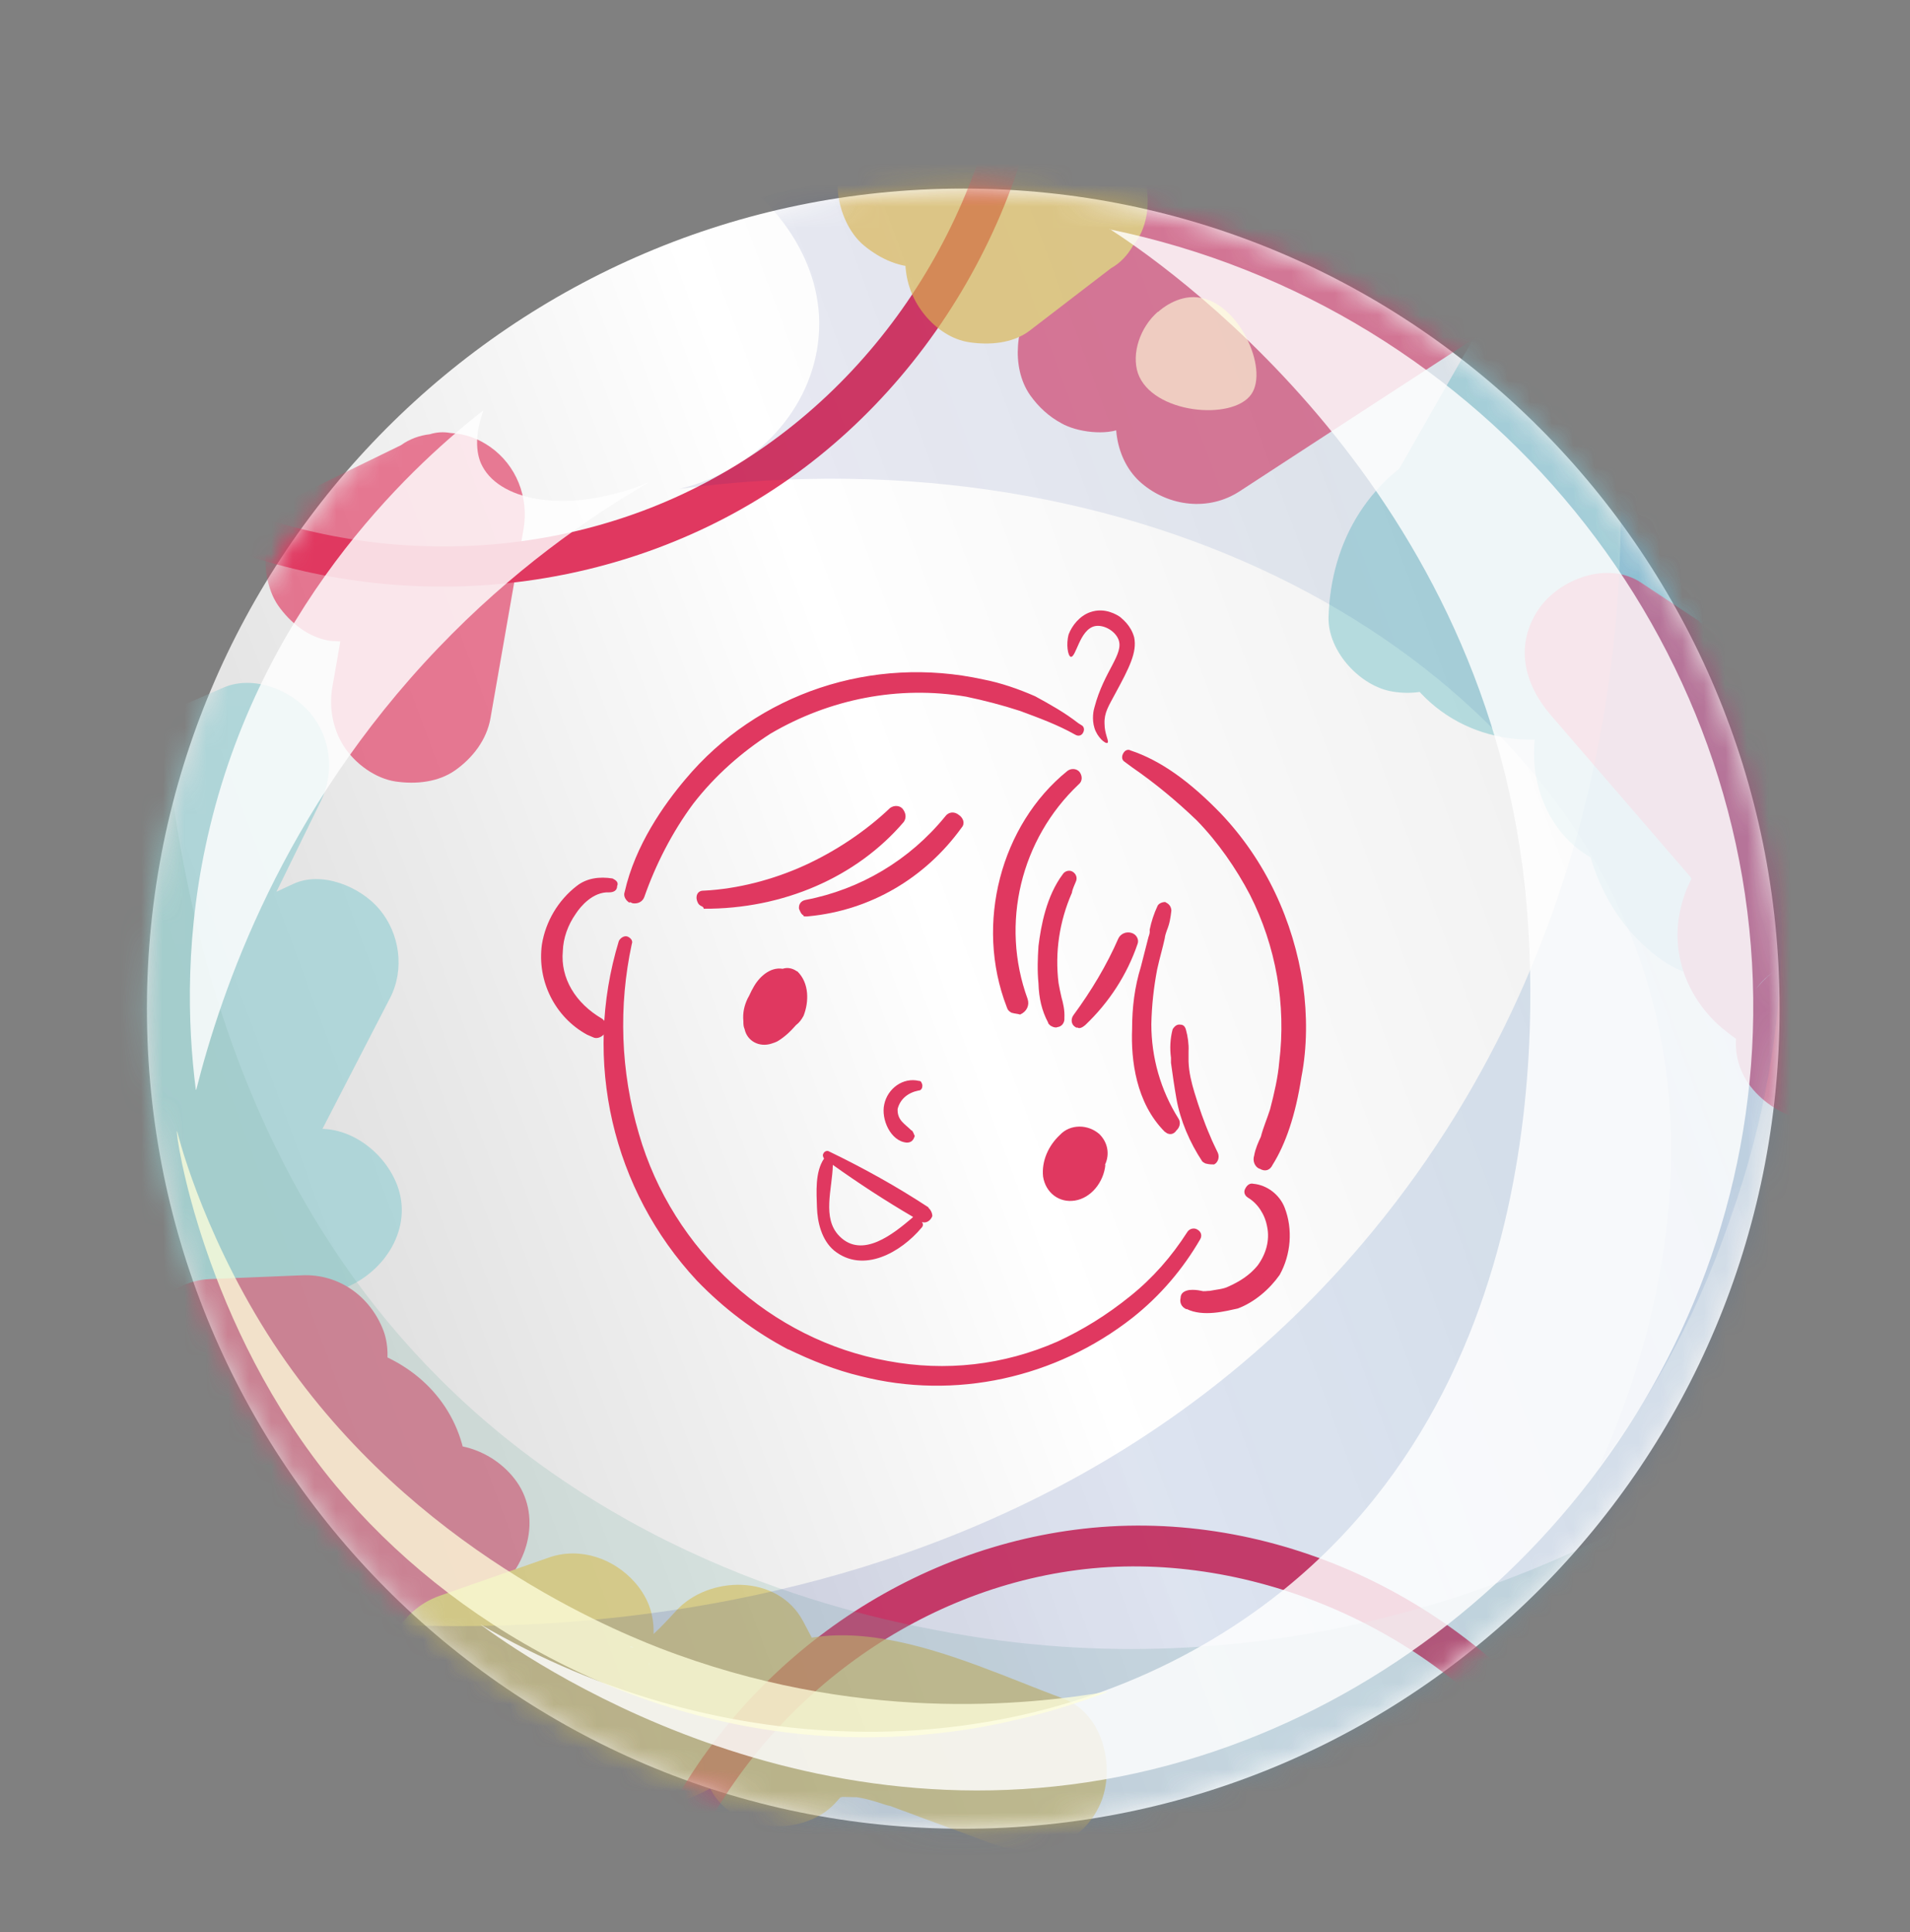 <?xml version="1.0" encoding="UTF-8"?> <svg xmlns="http://www.w3.org/2000/svg" width="88" height="89" viewBox="0 0 88 89" fill="none"><rect x="0" y="0" width="88" height="89" fill="#808080" stroke="none"/><path d="M44.38 84.23C65.152 84.23 81.991 67.319 81.991 46.458C81.991 25.597 65.152 8.686 44.38 8.686C23.608 8.686 6.769 25.597 6.769 46.458C6.769 67.319 23.608 84.23 44.38 84.23Z" fill="url(#paint0_linear_63_621)"></path><mask id="mask0_63_621" style="mask-type:luminance" maskUnits="userSpaceOnUse" x="6" y="8" width="76" height="77"><path d="M44.38 84.23C65.152 84.23 81.991 67.319 81.991 46.458C81.991 25.597 65.152 8.686 44.38 8.686C23.608 8.686 6.769 25.597 6.769 46.458C6.769 67.319 23.608 84.23 44.38 84.23Z" fill="white"></path></mask><g mask="url(#mask0_63_621)"><path d="M31.862 85.487C35.155 78.505 41.934 73.322 49.618 72.316C57.302 71.31 65.891 74.85 70.782 81.29C71.495 82.238 73.074 81.232 72.342 80.284C67.066 73.341 58.226 69.318 49.522 70.459C41.202 71.542 33.807 77.035 30.225 84.636C29.725 85.719 31.362 86.57 31.881 85.487H31.862Z" fill="#E03860"></path><path d="M46.46 1.047C45.632 9.769 40.567 17.834 32.844 22.05C25.411 26.131 16.148 26.151 8.599 22.437C7.52 21.915 6.692 23.578 7.751 24.1C15.763 28.046 25.411 28.007 33.345 23.888C41.703 19.555 47.365 10.775 48.27 1.414C48.386 0.234 46.575 -0.153 46.46 1.047Z" fill="#E03860"></path></g><mask id="mask1_63_621" style="mask-type:luminance" maskUnits="userSpaceOnUse" x="6" y="8" width="76" height="77"><path d="M44.38 84.23C65.152 84.23 81.991 67.319 81.991 46.458C81.991 25.597 65.152 8.686 44.38 8.686C23.608 8.686 6.769 25.597 6.769 46.458C6.769 67.319 23.608 84.23 44.38 84.23Z" fill="white"></path></mask><g mask="url(#mask1_63_621)"><g opacity="0.65"><path d="M5.575 41.816C7.925 40.791 10.274 39.785 12.624 38.76C11.141 37.02 9.658 35.279 8.156 33.538C5.941 38.064 3.707 42.609 1.493 47.135C0.838 48.469 1.03 50.075 1.993 51.216C2.86 52.241 4.632 52.995 5.96 52.376C9.253 50.848 12.527 49.32 15.82 47.812C14.338 46.071 12.855 44.331 11.353 42.59C8.849 47.464 6.346 52.318 3.823 57.192C2.417 59.919 5.248 63.651 8.291 62.414C10.833 61.369 13.394 60.344 15.936 59.3C17.727 58.565 19.037 56.573 18.305 54.6C17.631 52.821 15.551 51.428 13.625 52.221C11.083 53.266 8.522 54.291 5.98 55.335L10.447 60.557C12.951 55.683 15.454 50.829 17.977 45.955C18.651 44.64 18.42 42.996 17.477 41.874C16.61 40.849 14.838 40.095 13.509 40.714C10.216 42.242 6.942 43.77 3.649 45.278C5.132 47.019 6.615 48.759 8.117 50.5C10.332 45.974 12.566 41.429 14.78 36.904C15.435 35.569 15.243 33.964 14.28 32.823C13.394 31.779 11.68 31.082 10.313 31.663C7.963 32.688 5.614 33.693 3.264 34.718C1.493 35.492 0.144 37.426 0.896 39.418C1.55 41.159 3.669 42.629 5.575 41.797V41.816Z" fill="#94CED2"></path><path d="M69.223 13.25C66.7 17.679 64.158 22.128 61.635 26.557C63.965 27.04 66.315 27.524 68.645 28.026C68.606 28.491 68.606 28.51 68.664 28.084C68.78 27.659 68.76 27.698 68.606 28.162C68.703 27.949 69.184 27.233 68.645 27.93C68.838 27.698 69.03 27.466 69.261 27.253C68.915 27.543 68.915 27.582 69.261 27.33C68.895 27.485 68.838 27.504 69.088 27.408C69.223 27.35 69.377 27.311 69.511 27.272C69.069 27.35 69.049 27.35 69.473 27.311C70.186 27.369 69.011 26.982 69.723 27.311C70.513 27.678 69.223 26.943 69.935 27.35C70.128 27.427 70.301 27.524 70.474 27.64C70.07 27.369 70.031 27.35 70.359 27.64C71.784 28.955 74.326 28.936 75.597 27.388C76.945 25.764 76.81 23.617 75.347 22.128C73.036 19.768 69.107 19.594 66.411 21.373C63.349 23.404 62.714 27.543 64.504 30.637C66.295 33.732 69.935 34.776 73.19 33.596C76.021 32.572 78.582 30.521 81.105 28.916C79.333 27.311 77.561 25.706 75.79 24.1C74.942 25.59 74.076 27.059 73.228 28.549C72.381 30.038 71.225 31.643 70.821 33.384C70.301 35.724 71.206 38.354 73.363 39.534C75.713 40.81 78.852 39.843 79.969 37.387L73.016 34.95C72.439 38.335 73.633 42.048 76.425 44.118C77.985 45.278 80.296 45.53 81.663 43.866C82.838 42.435 83.088 39.843 81.413 38.606C81.259 38.49 81.105 38.374 80.951 38.238C80.893 38.2 80.373 37.561 80.662 37.968C80.951 38.374 80.585 37.813 80.546 37.735C80.412 37.503 80.296 37.02 80.489 37.677C80.431 37.484 80.354 37.31 80.296 37.117C80.161 36.71 80.296 36.904 80.296 37.194C80.296 36.962 80.277 36.691 80.257 36.459C80.219 35.975 80.142 37.271 80.296 36.401C80.604 34.563 79.622 32.784 77.87 32.165C76.194 31.585 74.133 32.281 73.344 33.964C76.194 32.378 77.773 32.649 78.062 34.738C77.985 35.24 77.985 35.26 78.062 34.796C77.927 35.163 77.927 35.221 78.043 34.97C78.12 34.815 78.197 34.68 78.274 34.525C78.698 33.732 79.179 32.958 79.622 32.185C80.546 30.579 81.451 28.994 82.376 27.388C84.263 24.12 80.046 20.658 77.061 22.573C75.424 23.617 73.806 24.7 72.169 25.725C71.823 25.938 71.476 26.151 71.11 26.344C70.744 26.537 70.744 26.537 71.148 26.344C70.956 26.421 70.782 26.499 70.59 26.557C70.186 26.653 70.205 26.673 70.667 26.557C70.243 26.557 70.282 26.595 70.763 26.634C70.32 26.537 70.378 26.576 70.898 26.75C70.59 26.595 70.59 26.595 70.86 26.769C71.11 26.963 71.11 26.963 70.86 26.731C70.571 26.441 70.609 26.479 70.956 26.866C70.744 26.518 70.763 26.576 70.994 27.021C70.937 26.847 70.879 26.692 70.821 26.518C70.898 27.021 70.937 27.059 70.898 26.673C70.84 27.195 70.84 27.253 70.917 26.847C70.706 27.369 70.706 27.427 70.879 27.059C70.571 27.485 70.513 27.582 70.686 27.369C70.879 27.175 70.802 27.233 70.417 27.582C70.763 27.369 70.686 27.388 70.224 27.64C70.378 27.582 70.552 27.524 70.706 27.485C70.186 27.582 70.128 27.601 70.532 27.562C70.937 27.562 70.879 27.562 70.34 27.562C70.744 27.659 70.667 27.62 70.128 27.446C70.494 27.64 70.436 27.582 69.954 27.253C70.089 27.35 70.205 27.466 70.32 27.601L75.308 22.089C72.978 19.962 69.415 19.13 66.45 20.406C63.156 21.837 61.308 24.874 61.211 28.433C61.173 29.999 62.675 31.624 64.177 31.856C65.853 32.127 67.374 31.372 68.221 29.883C70.744 25.454 73.286 21.006 75.809 16.577C76.772 14.875 75.944 12.361 74.172 11.568C72.265 10.697 70.224 11.394 69.184 13.212L69.223 13.25Z" fill="#94CED2"></path><path d="M17.919 28.994L22.484 26.769L16.841 22.901C16.34 25.802 15.82 28.703 15.32 31.605C15.146 32.552 15.32 33.558 15.84 34.37C16.36 35.182 17.303 35.859 18.228 35.995C19.152 36.13 20.192 36.033 20.982 35.472C21.771 34.912 22.426 34.08 22.599 33.074C23.1 30.173 23.62 27.272 24.121 24.371C24.371 22.901 23.793 21.431 22.58 20.58C22.021 20.194 21.444 19.981 20.75 19.942C20.423 19.884 20.115 19.904 19.807 20C19.325 20.058 18.882 20.213 18.478 20.503C16.957 21.238 15.435 21.992 13.914 22.727C13.105 23.114 12.45 24.274 12.296 25.125C12.123 25.996 12.296 27.137 12.816 27.891C13.375 28.684 14.203 29.361 15.204 29.516L16.167 29.574C16.822 29.535 17.419 29.342 17.958 28.994H17.919Z" fill="#E03860"></path><path d="M10.082 66.301C11.507 66.243 12.932 66.185 14.338 66.127L12.104 59.281C8.387 61.311 6.268 65.489 6.288 69.666C6.288 71.252 7.694 72.858 9.253 73.09C9.889 73.186 10.524 73.148 11.141 72.974C12.142 72.683 12.739 71.929 13.298 71.117C13.375 70.982 13.471 70.865 13.548 70.73L12.989 71.562C13.336 71.059 13.702 70.556 14.107 70.073C14.241 69.918 14.684 69.589 14.742 69.415C14.28 69.802 14.184 69.879 14.472 69.647C14.549 69.589 14.626 69.531 14.704 69.473C14.78 69.415 14.857 69.357 14.954 69.318C15.281 69.125 15.166 69.183 14.607 69.454C14.8 69.415 15.166 69.299 15.339 69.202C14.723 69.299 14.588 69.338 14.973 69.28C15.108 69.28 15.223 69.28 15.358 69.28C14.704 69.222 14.569 69.222 14.935 69.28C15.05 69.299 15.166 69.338 15.262 69.376L14.318 69.047C14.588 69.144 14.838 69.28 15.089 69.454L14.261 68.893C14.588 69.144 14.877 69.686 14.261 68.757C14.607 69.26 13.972 67.887 14.164 68.506C14.357 69.125 13.914 67.578 14.087 68.332C14.087 68.719 14.087 68.622 14.126 68.003C14.126 68.138 14.107 68.255 14.087 68.39C13.991 69.531 13.875 70.692 13.779 71.832C13.644 73.36 14.01 74.695 15.32 75.623C16.494 76.436 18.208 76.571 19.422 75.72C20.519 74.946 21.617 74.173 22.695 73.399C24.275 72.277 24.987 69.937 23.812 68.255C22.695 66.669 20.385 65.953 18.69 67.133C17.592 67.906 16.494 68.68 15.416 69.454L21.059 73.322C21.136 72.432 21.213 71.542 21.309 70.653C21.405 69.608 21.617 68.525 21.482 67.481C21.155 64.812 19.287 62.859 16.764 62.104C14.78 61.524 12.604 62.066 10.89 63.129C9.061 64.27 7.886 66.03 6.711 67.771C9.042 68.255 11.391 68.738 13.721 69.241C13.721 68.912 13.856 68.39 13.683 69.396C13.721 69.202 13.721 68.99 13.76 68.796C13.837 68.39 13.933 68.003 14.068 67.616L13.741 68.564C13.991 67.848 14.318 67.191 14.742 66.572L14.184 67.404C14.53 66.92 14.915 66.533 15.32 66.088C15.628 65.76 14.684 66.572 15.05 66.32C15.166 66.243 15.262 66.147 15.377 66.069C15.628 65.895 15.898 65.74 16.148 65.586C17.534 64.831 18.208 62.762 17.669 61.292C17.072 59.725 15.628 58.662 13.914 58.739L9.658 58.913C7.713 58.99 5.98 60.886 6.172 62.859C6.365 64.831 8.021 66.437 10.101 66.359L10.082 66.301Z" fill="#E03860"></path><path d="M78.312 28.626L75.597 26.827C74.056 25.822 71.842 26.673 70.898 28.046C69.781 29.69 70.205 31.469 71.418 32.9C73.922 35.801 76.425 38.702 78.929 41.603L83.108 35.531C85.322 37.6 85.188 39.341 82.722 40.733L81.394 40.81C80.604 40.694 79.892 39.94 79.641 39.205C79.564 39.012 79.699 37.871 79.545 38.509C79.757 37.948 79.757 37.871 79.545 38.258L79.795 37.89C79.795 38.142 78.929 38.934 78.755 39.167C78.12 40.037 77.638 40.868 77.407 41.952C76.984 43.905 77.715 45.858 79.16 47.193C79.699 47.676 80.392 48.16 81.047 48.489C81.297 48.643 81.22 48.585 80.816 48.315C81.066 48.547 81.105 48.566 80.912 48.334C80.758 48.16 80.643 47.947 80.566 47.715C80.257 46.535 80.623 45.568 81.683 44.775C80.161 45.974 79.352 48.179 80.566 49.92C81.644 51.448 84.07 52.318 85.688 51.042C87.421 49.668 88.172 47.792 87.653 45.607C87.248 43.886 85.939 42.783 84.513 41.894C84.302 41.758 84.051 41.584 83.82 41.468C84.244 41.778 84.359 41.836 84.148 41.661C83.936 41.468 84.013 41.565 84.359 41.932C84.591 42.3 84.591 43.866 84.668 43.422C84.745 42.977 84.321 44.156 84.668 43.557C84.148 44.466 84.552 43.75 84.725 43.538C84.899 43.325 85.091 43.112 85.264 42.899C85.823 42.203 86.247 41.526 86.535 40.694C87.113 39.05 87.055 37.233 86.093 35.724C85.13 34.215 83.358 33.326 81.586 33.422C79.564 33.538 77.735 35.047 77.35 37.078C76.945 39.205 77.87 41.12 79.718 42.184C81.317 43.112 83.435 42.396 84.417 40.965C85.534 39.321 85.111 37.542 83.897 36.111C81.394 33.21 78.89 30.309 76.387 27.408L72.208 33.48L74.923 35.279C76.541 36.362 79.141 35.337 79.911 33.635C80.816 31.624 80.026 29.787 78.274 28.626H78.312Z" fill="#E03860"></path><path d="M51.294 8.918L47.827 13.676C47.307 14.372 46.961 15.03 46.903 15.919C46.845 16.693 46.999 17.544 47.461 18.201C47.846 18.743 48.328 19.188 48.906 19.497C49.618 19.904 50.966 20.078 51.736 19.71C54.375 18.492 57.013 17.293 59.651 16.074C58.169 14.334 56.686 12.593 55.184 10.852C54.047 13.173 52.911 15.494 51.794 17.815C51.101 19.227 51.351 21.199 52.603 22.263C53.855 23.327 55.684 23.559 57.109 22.631C60.73 20.271 64.35 17.911 67.952 15.571C69.588 14.508 70.224 12.071 69.069 10.427C67.913 8.783 65.679 8.183 63.946 9.305C60.325 11.665 56.705 14.024 53.104 16.364C54.876 17.97 56.647 19.575 58.419 21.18C59.555 18.859 60.691 16.538 61.808 14.217C62.463 12.883 62.27 11.278 61.308 10.137C60.441 9.092 58.689 8.377 57.34 8.976C54.702 10.195 52.064 11.394 49.425 12.612C50.716 14.624 52.025 16.654 53.316 18.666L56.782 13.908C57.398 13.076 57.803 12.245 57.745 11.181C57.687 10.291 57.244 9.228 56.532 8.647C55.781 8.028 54.818 7.584 53.816 7.68C52.911 7.777 51.852 8.125 51.294 8.899V8.918Z" fill="#E03860"></path><path d="M47.172 6.114C45.921 7.081 44.669 8.028 43.417 8.995L48.174 14.643C49.291 13.347 50.35 11.916 50.697 10.195C50.908 9.15 50.831 8.222 50.6 7.197C50.369 6.172 49.811 5.379 49.137 4.625C48.463 3.87 47.442 3.387 46.441 3.135C45.959 3 45.401 3 44.9 3C44.399 3 43.86 3.135 43.379 3.251C42.897 3.367 42.396 3.638 41.953 3.87C41.722 3.986 41.53 4.141 41.318 4.296C40.644 4.818 40.066 5.359 39.566 6.056C39.2 6.423 38.968 6.868 38.834 7.352C38.622 7.796 38.545 8.28 38.603 8.783C38.66 9.672 39.103 10.736 39.816 11.316C40.567 11.935 41.53 12.38 42.531 12.283C43.436 12.187 44.495 11.838 45.054 11.065C45.362 10.659 45.69 10.272 46.075 9.943L45.343 10.562C45.574 10.388 45.805 10.214 46.075 10.098L45.208 10.504C45.42 10.407 45.651 10.33 45.882 10.291L44.958 10.465C45.15 10.427 45.362 10.427 45.555 10.427L44.592 10.369C44.784 10.369 44.977 10.427 45.169 10.485L44.226 10.156C44.341 10.214 44.457 10.272 44.572 10.33L43.744 9.769C43.898 9.866 44.033 10.001 44.149 10.137L43.533 9.402C43.629 9.518 43.706 9.634 43.764 9.769L43.359 8.899C43.456 9.092 43.513 9.286 43.552 9.498L43.379 8.57C43.417 8.821 43.436 9.054 43.417 9.305L43.475 8.338C43.456 8.589 43.398 8.841 43.321 9.092L43.648 8.145C43.494 8.57 43.282 8.937 43.032 9.305L43.59 8.473C43.301 8.879 42.993 9.247 42.685 9.614C42.069 10.33 41.626 11.394 41.722 12.341C41.799 13.154 42.088 13.869 42.608 14.508C43.128 15.146 43.86 15.649 44.669 15.765C45.574 15.9 46.652 15.823 47.423 15.242C48.675 14.275 49.926 13.328 51.178 12.361C51.621 12.109 51.948 11.761 52.199 11.316C52.526 10.93 52.719 10.465 52.815 9.963C52.988 9.092 52.815 7.951 52.295 7.197C51.736 6.404 50.908 5.727 49.907 5.572C49.002 5.437 47.923 5.514 47.153 6.094L47.172 6.114Z" fill="#EEC247"></path><path d="M22.599 80.594C24.275 80.013 25.95 79.414 27.625 78.834C26.143 77.093 24.66 75.353 23.158 73.612C22.522 75.43 22.253 77.19 22.946 79.046C23.678 81.039 25.295 82.547 27.337 83.089C31.073 84.094 34.212 81.812 36.638 79.201L30.784 78.718L32.748 82.431C33.865 84.52 37.158 84.655 38.602 82.915C38.891 82.586 38.911 82.567 38.602 82.837L38.891 82.663C38.564 82.837 38.602 82.837 39.007 82.702L38.776 82.76C38.776 82.76 39.758 82.799 39.354 82.76C39.835 82.818 40.336 82.973 40.798 83.127C41.048 83.205 41.068 83.205 40.875 83.127C41.087 83.205 41.279 83.282 41.491 83.359C41.934 83.514 42.358 83.688 42.801 83.843C43.744 84.191 44.688 84.539 45.632 84.887C47.519 85.584 49.637 85.197 50.62 83.243C51.448 81.6 50.889 78.93 48.983 78.234C44.091 76.416 37.351 72.877 33.114 77.905L38.968 78.389L37.004 74.676C35.849 72.49 32.652 72.548 31.15 74.192C30.919 74.444 30.668 74.714 30.418 74.966C30.341 75.043 29.744 75.604 30.071 75.333C29.975 75.41 29.282 75.913 29.455 75.778C29.686 75.604 28.781 76.068 29.34 75.855C28.993 75.991 28.954 75.72 29.166 75.875C29.359 76.01 29.551 76.01 29.725 76.223C29.898 76.436 29.879 76.571 29.936 76.803C29.802 76.339 29.936 76.513 29.763 76.977C30.264 75.546 30.341 74.134 29.262 72.896C28.3 71.794 26.74 71.233 25.295 71.736C23.62 72.316 21.944 72.916 20.269 73.496C18.382 74.153 17.265 76.261 17.9 78.195C18.536 80.13 20.673 81.251 22.58 80.574L22.599 80.594Z" fill="#EEC247"></path></g></g><mask id="mask2_63_621" style="mask-type:luminance" maskUnits="userSpaceOnUse" x="6" y="8" width="76" height="77"><path d="M44.38 84.23C65.152 84.23 81.991 67.319 81.991 46.458C81.991 25.597 65.152 8.686 44.38 8.686C23.608 8.686 6.769 25.597 6.769 46.458C6.769 67.319 23.608 84.23 44.38 84.23Z" fill="white"></path></mask><g mask="url(#mask2_63_621)"><path opacity="0.24" d="M6.904 31.353C8.117 31.179 6.846 50.094 20.23 63.477C29.224 72.49 40.49 74.618 43.975 75.237C59.17 77.925 71.052 72.316 74.942 70.266C72.708 73.709 68.298 79.453 60.884 83.534C48.058 90.593 30.225 90.535 17.804 80.845C-3.033 64.599 4.805 31.643 6.904 31.353Z" fill="#86BAAB"></path></g><mask id="mask3_63_621" style="mask-type:luminance" maskUnits="userSpaceOnUse" x="6" y="8" width="76" height="77"><path d="M44.38 84.23C65.152 84.23 81.991 67.319 81.991 46.458C81.991 25.597 65.152 8.686 44.38 8.686C23.608 8.686 6.769 25.597 6.769 46.458C6.769 67.319 23.608 84.23 44.38 84.23Z" fill="white"></path></mask><g mask="url(#mask3_63_621)"><path opacity="0.15" d="M13.259 74.385C14.8 74.637 44.842 79.027 63.214 56.747C74.865 42.629 74.807 26.325 74.634 21.683C76.964 24.448 80.469 29.303 82.568 36.188C83.628 39.65 87.595 54.407 79.044 68.313C72.034 79.685 60.942 83.514 57.803 84.539C35.232 91.947 15.05 75.875 13.24 74.385H13.259Z" fill="url(#paint1_linear_63_621)"></path></g><mask id="mask4_63_621" style="mask-type:luminance" maskUnits="userSpaceOnUse" x="6" y="8" width="76" height="77"><path d="M44.38 84.23C65.152 84.23 81.991 67.319 81.991 46.458C81.991 25.597 65.152 8.686 44.38 8.686C23.608 8.686 6.769 25.597 6.769 46.458C6.769 67.319 23.608 84.23 44.38 84.23Z" fill="white"></path></mask><g mask="url(#mask4_63_621)"><path opacity="0.1" d="M35.04 9.092C37.89 8.338 51.139 5.166 64.235 12.806C66.758 14.275 75.713 19.691 79.949 31.005C84.398 42.899 80.72 53.459 79.352 57.153C77.638 61.814 75.385 65.296 73.652 67.597C75.424 63.671 78.948 54.233 75.616 44.369C70.648 29.728 52.449 19.729 31.304 22.515C34.847 21.683 37.428 18.82 37.717 15.533C38.044 11.877 35.367 9.382 35.04 9.073V9.092Z" fill="url(#paint2_linear_63_621)"></path></g><path opacity="0.82" d="M51.12 10.543C53.277 11.935 68.183 21.934 70.243 40.733C70.725 45.162 72.131 64.928 56.821 74.908C46.768 81.464 33.287 81.329 22.118 74.811C23.947 76.165 37.37 85.758 53.893 81.29C68.799 77.267 80.585 63.303 80.777 46.767C80.97 29.535 68.549 14.14 51.12 10.562V10.543Z" fill="white"></path><path opacity="0.82" d="M9.022 50.191C8.637 47.173 8.502 42.919 9.677 38.064C12.258 27.369 19.479 21.083 22.272 18.898C21.733 20.387 22.079 21.219 22.233 21.489C23.1 23.114 26.277 23.714 29.917 22.205C27.048 23.868 23.581 26.305 20.192 29.845C13.009 37.349 10.197 45.626 9.042 50.191H9.022Z" fill="white"></path><path opacity="0.76" d="M8.156 52.086C8.156 52.086 9.215 56.515 12.315 61.427C18.305 70.865 27.683 74.85 30.36 75.894C39.392 79.395 47.384 78.544 51.082 77.905C48.501 78.892 44.399 80.11 39.315 80.013C29.416 79.82 20.731 74.753 15.474 68.429C9.35 61.06 8.059 52.144 8.156 52.105V52.086Z" fill="#FFFFDB"></path><path opacity="0.63" d="M53.354 14.353C52.526 15.068 52.122 16.287 52.43 17.196C53.084 19.052 56.782 19.401 57.649 18.163C58.477 16.983 57.052 13.869 55.164 13.695C54.24 13.598 53.47 14.256 53.354 14.372V14.353Z" fill="#FFFFDB"></path><path d="M42.801 55.625C41.299 54.639 39.797 53.807 38.198 53.034C38.102 52.976 37.967 53.034 37.928 53.15C37.89 53.208 37.928 53.304 37.967 53.362C37.543 53.981 37.62 54.929 37.64 55.606C37.659 56.283 37.852 57.114 38.429 57.598C39.777 58.681 41.511 57.675 42.454 56.554C42.531 56.476 42.55 56.38 42.473 56.283C42.666 56.36 42.878 56.225 42.955 56.012C42.955 55.877 42.878 55.703 42.762 55.625H42.801ZM38.679 56.94C37.851 56.109 38.352 54.755 38.371 53.653C39.565 54.504 40.779 55.297 42.069 56.051C42.069 56.051 42.05 56.07 42.011 56.109C41.183 56.805 39.739 58.004 38.679 56.94Z" fill="#E03860"></path><path d="M36.715 44.737C36.523 44.601 36.292 44.543 36.06 44.621C35.464 44.524 34.944 45.027 34.693 45.51C34.597 45.665 34.539 45.839 34.443 45.994C34.289 46.322 34.212 46.651 34.25 47.038C34.25 47.173 34.25 47.27 34.308 47.406C34.424 47.947 34.982 48.257 35.56 48.063C35.675 48.025 35.733 48.005 35.81 47.967C36.138 47.773 36.407 47.522 36.677 47.212C36.831 47.096 36.927 46.961 37.023 46.787C37.274 46.148 37.293 45.278 36.734 44.737H36.715Z" fill="#E03860"></path><path d="M50.908 53.653C51.139 53.169 51.043 52.627 50.658 52.241C50.138 51.776 49.31 51.757 48.828 52.279C48.309 52.763 47.981 53.478 48.058 54.194C48.174 54.929 48.79 55.413 49.522 55.297C50.273 55.18 50.851 54.446 50.928 53.653H50.908Z" fill="#E03860"></path><path d="M41.992 52.067C41.684 51.757 41.337 51.602 41.356 51.08C41.472 50.616 41.838 50.326 42.319 50.229C42.454 50.229 42.512 50.094 42.493 49.959C42.454 49.843 42.435 49.785 42.339 49.785C41.607 49.61 40.894 50.133 40.74 50.867C40.586 51.544 41.029 52.569 41.78 52.627C41.992 52.627 42.088 52.511 42.146 52.318C42.107 52.26 42.088 52.144 42.011 52.067H41.992Z" fill="#E03860"></path><path d="M47.153 46.052C45.92 42.474 46.883 38.567 49.618 35.975C49.734 35.898 49.753 35.782 49.657 35.724C49.58 35.608 49.464 35.589 49.406 35.685C49.406 35.685 49.406 35.705 49.368 35.685C46.306 38.18 45.227 42.687 46.633 46.342C46.729 46.632 47.307 46.4 47.153 46.032V46.052Z" fill="#E03860"></path><path d="M46.614 46.651C46.498 46.593 46.421 46.516 46.383 46.38C44.9 42.551 46.113 37.987 49.175 35.511C49.348 35.376 49.599 35.395 49.734 35.55C49.868 35.724 49.888 35.975 49.695 36.13C47.038 38.644 46.075 42.532 47.346 46.013C47.442 46.303 47.307 46.593 46.999 46.729C46.883 46.69 46.749 46.69 46.633 46.651H46.614ZM49.483 35.801C46.498 38.374 45.42 42.532 46.845 46.245C46.845 46.245 46.864 46.258 46.903 46.284C46.903 46.284 46.98 46.206 46.999 46.129C45.67 42.493 46.652 38.451 49.483 35.801Z" fill="#E03860"></path><path d="M48.886 46.864C48.886 46.342 48.655 45.858 48.636 45.355C48.559 44.795 48.578 44.234 48.617 43.673C48.674 43.131 48.771 42.609 48.886 42.068C49.021 41.526 49.271 41.062 49.445 40.578C49.483 40.52 49.445 40.424 49.348 40.366C49.291 40.327 49.214 40.366 49.175 40.424C48.54 41.294 48.251 42.59 48.116 43.615C48.039 44.195 48.058 44.737 48.116 45.259C48.097 45.839 48.251 46.439 48.52 46.961C48.597 47.077 48.655 47.135 48.751 47.057C48.848 47.057 48.886 46.961 48.906 46.864H48.886Z" fill="#E03860"></path><path d="M48.443 47.27C48.443 47.27 48.289 47.173 48.289 47.096C48 46.555 47.866 45.974 47.846 45.297C47.788 44.698 47.808 44.156 47.846 43.576C47.962 42.629 48.212 41.275 48.963 40.269C49.06 40.114 49.271 40.056 49.425 40.153C49.58 40.25 49.637 40.424 49.58 40.578C49.502 40.772 49.406 40.965 49.387 41.12C48.809 42.435 48.597 43.866 48.771 45.278C48.809 45.491 48.848 45.684 48.906 45.936C48.983 46.206 49.06 46.535 49.04 46.883C49.06 47.096 48.925 47.289 48.713 47.309C48.655 47.348 48.501 47.309 48.424 47.251L48.443 47.27ZM48.366 43.692C48.309 44.234 48.328 44.756 48.366 45.317C48.366 45.839 48.482 46.361 48.694 46.845C48.694 46.593 48.636 46.303 48.54 46.032C48.501 45.82 48.424 45.568 48.386 45.336C48.328 44.795 48.309 44.272 48.386 43.673L48.366 43.692Z" fill="#E03860"></path><path d="M52.179 43.48C52.218 43.363 52.179 43.228 52.044 43.189C51.91 43.151 51.794 43.189 51.756 43.325C51.197 44.582 50.485 45.781 49.676 46.883C49.56 47.057 49.772 47.212 49.926 47.135C50.87 46.09 51.679 44.853 52.179 43.48Z" fill="#E03860"></path><path d="M49.618 47.348C49.618 47.348 49.56 47.309 49.522 47.289C49.348 47.173 49.329 46.922 49.464 46.748C50.273 45.646 50.985 44.466 51.525 43.228C51.621 43.015 51.891 42.88 52.16 42.977C52.372 43.054 52.487 43.286 52.41 43.48C51.929 44.891 51.101 46.168 50.003 47.212C49.868 47.328 49.714 47.406 49.618 47.309V47.348ZM51.987 43.402C51.467 44.408 50.928 45.413 50.273 46.361C51.005 45.549 51.602 44.543 51.987 43.402Z" fill="#E03860"></path><path d="M54.221 51.738C53.373 50.403 52.911 48.837 52.95 47.251C52.93 46.361 53.065 45.549 53.258 44.698C53.373 44.176 53.489 43.731 53.604 43.247C53.72 42.803 53.816 42.454 53.893 42.01C53.932 41.894 53.739 41.816 53.681 41.932C53.489 42.358 53.354 42.803 53.219 43.286C53.084 43.77 52.969 44.156 52.873 44.64C52.642 45.53 52.526 46.477 52.468 47.425C52.449 48.992 52.738 50.829 53.932 51.989C54.028 52.144 54.394 51.989 54.221 51.757V51.738Z" fill="#E03860"></path><path d="M53.778 52.202L53.662 52.125C52.333 50.79 52.102 48.817 52.16 47.386C52.16 46.4 52.276 45.452 52.565 44.524L52.911 43.17C52.95 43.054 52.988 42.957 52.969 42.822C53.046 42.454 53.161 42.087 53.335 41.719C53.393 41.603 53.566 41.545 53.681 41.545C53.836 41.623 53.951 41.719 53.97 41.932C53.932 42.261 53.893 42.532 53.758 42.861C53.72 42.977 53.681 43.073 53.662 43.228C53.566 43.673 53.431 44.118 53.316 44.64C53.161 45.452 53.065 46.284 53.046 47.173C53.046 48.701 53.47 50.21 54.298 51.525C54.413 51.699 54.355 51.931 54.201 52.067C54.086 52.241 53.913 52.279 53.739 52.183L53.778 52.202ZM52.892 44.969C52.699 45.781 52.622 46.574 52.545 47.406C52.545 48.547 52.68 50.558 53.951 51.834C53.104 50.5 52.661 48.914 52.68 47.309C52.719 46.497 52.776 45.742 52.911 44.969H52.892Z" fill="#E03860"></path><path d="M55.992 53.111C55.55 52.221 55.222 51.235 54.914 50.307C54.779 49.823 54.702 49.32 54.644 48.895C54.606 48.469 54.664 47.928 54.51 47.541C54.471 47.406 54.298 47.464 54.259 47.541C54.067 47.967 54.201 48.527 54.24 49.011C54.24 49.533 54.355 50.075 54.452 50.597C54.644 51.602 55.068 52.569 55.607 53.459C55.761 53.575 56.05 53.343 56.012 53.13L55.992 53.111Z" fill="#E03860"></path><path d="M55.55 53.594C55.55 53.594 55.434 53.536 55.395 53.498C54.818 52.627 54.375 51.602 54.201 50.597C54.105 50.055 54.028 49.514 53.951 48.953V48.721C53.893 48.295 53.913 47.831 54.028 47.406C54.124 47.251 54.24 47.173 54.375 47.193C54.529 47.193 54.606 47.289 54.644 47.444C54.721 47.715 54.779 48.102 54.76 48.411C54.76 48.566 54.76 48.779 54.76 48.895C54.779 49.398 54.895 49.862 55.029 50.307C55.241 51.003 55.472 51.68 55.761 52.337C55.858 52.589 55.992 52.84 56.108 53.092C56.204 53.304 56.108 53.556 55.935 53.633C55.838 53.633 55.703 53.633 55.569 53.594H55.55ZM54.452 49.224C54.51 49.63 54.548 50.017 54.644 50.461C54.798 51.428 55.184 52.376 55.742 53.169C55.646 52.918 55.511 52.666 55.472 52.453C55.184 51.776 54.914 51.061 54.683 50.307C54.587 49.939 54.51 49.61 54.452 49.204V49.224ZM54.375 47.908C54.375 48.063 54.375 48.276 54.375 48.392V48.295C54.375 48.179 54.375 48.044 54.375 47.908Z" fill="#E03860"></path><path d="M43.706 37.774C42.05 39.805 39.7 41.197 37.139 41.661C36.927 41.7 37.004 41.971 37.197 41.932C39.97 41.739 42.493 40.25 44.072 37.948C44.13 37.832 44.072 37.697 43.975 37.639C43.879 37.619 43.802 37.619 43.706 37.774Z" fill="#E03860"></path><path d="M37.023 42.164C36.908 42.106 36.869 41.99 36.812 41.855C36.792 41.642 36.908 41.487 37.12 41.449C39.642 40.965 41.915 39.611 43.552 37.6C43.687 37.407 43.956 37.349 44.187 37.542C44.38 37.677 44.476 37.929 44.303 38.122C42.627 40.443 40.105 41.932 37.255 42.203C37.139 42.222 37.081 42.203 37.023 42.203V42.164ZM43.879 37.909C42.57 39.495 40.798 40.752 38.872 41.429C40.894 40.849 42.666 39.573 43.879 37.909Z" fill="#E03860"></path><path d="M41.202 37.349C40.008 38.451 38.641 39.399 37.177 40.076C35.695 40.714 34.096 41.159 32.498 41.255C32.344 41.294 32.344 41.545 32.498 41.507C35.868 41.603 39.315 40.192 41.491 37.6C41.684 37.445 41.414 37.213 41.202 37.349Z" fill="#E03860"></path><path d="M32.286 41.719C32.17 41.661 32.113 41.526 32.093 41.391C32.074 41.178 32.19 41.023 32.401 41.023H32.421C33.981 40.946 35.617 40.52 37.062 39.863C38.506 39.205 39.893 38.277 41.01 37.213C41.202 37.078 41.453 37.097 41.587 37.252C41.722 37.426 41.78 37.639 41.645 37.851C39.469 40.404 36.08 41.874 32.421 41.855C32.421 41.778 32.363 41.758 32.286 41.719ZM41.26 37.561C39.315 39.437 36.869 40.733 34.192 41.236C36.946 40.946 39.469 39.611 41.26 37.561Z" fill="#E03860"></path><path d="M49.637 33.538C48.983 33.055 48.289 32.61 47.557 32.243C46.826 31.895 46.036 31.663 45.208 31.469C40.239 30.289 35.02 32.049 31.708 35.975C30.456 37.407 29.378 39.205 28.974 41.043C28.935 41.159 29.031 41.294 29.108 41.313C29.224 41.352 29.32 41.275 29.378 41.197C29.936 39.669 30.707 38.161 31.67 36.807C34.674 32.881 39.604 30.986 44.399 31.837C45.208 31.991 46.113 32.204 46.922 32.494C47.808 32.745 48.694 33.132 49.502 33.577C49.676 33.616 49.714 33.558 49.618 33.5L49.637 33.538Z" fill="#E03860"></path><path d="M29.012 41.584C28.839 41.487 28.704 41.275 28.781 41.081C29.262 38.934 30.591 37.059 31.573 35.898C34.905 31.914 40.201 30.173 45.304 31.295C46.113 31.45 46.941 31.74 47.692 32.069C48.366 32.436 49.06 32.823 49.676 33.306L49.83 33.403C49.945 33.461 49.984 33.616 49.888 33.771C49.811 33.887 49.676 33.925 49.522 33.829C48.732 33.384 47.885 33.074 46.999 32.745C46.171 32.475 45.343 32.262 44.515 32.088C41.414 31.566 38.237 32.185 35.502 33.79C34.173 34.641 32.941 35.724 31.939 37.02C30.976 38.316 30.206 39.824 29.686 41.313C29.609 41.526 29.397 41.642 29.147 41.603L29.012 41.545V41.584ZM47.596 32.514L47.48 32.455C46.749 32.107 45.959 31.875 45.189 31.701C40.297 30.541 35.175 32.281 31.901 36.13C30.938 37.271 29.667 39.07 29.185 41.159C29.782 39.573 30.533 38.122 31.554 36.768C32.594 35.453 33.807 34.351 35.271 33.48C38.044 31.798 41.376 31.179 44.553 31.701C45.439 31.875 46.306 32.088 47.134 32.378L47.615 32.533L47.596 32.514Z" fill="#E03860"></path><path d="M59.767 49.572C59.979 48.179 59.998 46.767 59.844 45.375C59.44 42.454 58.169 39.747 56.108 37.581C54.972 36.382 53.585 35.26 52.044 34.738C52.025 34.738 51.929 34.776 51.929 34.815C51.929 34.815 51.91 34.912 51.968 34.931C53.161 35.763 54.279 36.614 55.318 37.619C56.32 38.664 57.186 39.843 57.803 41.139C59.016 43.518 59.478 46.264 59.189 48.972C59.074 49.746 58.977 50.519 58.766 51.216C58.573 51.893 58.284 52.608 58.034 53.343C57.976 53.459 58.034 53.594 58.13 53.653C58.226 53.711 58.38 53.653 58.438 53.556C59.189 52.453 59.594 50.964 59.767 49.591V49.572Z" fill="#E03860"></path><path d="M58.014 53.827C57.803 53.73 57.706 53.459 57.783 53.227C57.841 52.898 57.976 52.608 58.092 52.357C58.207 51.912 58.38 51.525 58.515 51.1C58.708 50.365 58.881 49.61 58.939 48.914C59.266 46.264 58.785 43.576 57.591 41.217C56.955 39.998 56.108 38.78 55.145 37.793C54.221 36.904 53.219 36.072 52.179 35.356L51.813 35.086C51.659 34.989 51.679 34.796 51.775 34.66C51.852 34.544 51.987 34.505 52.083 34.563C53.489 35.028 54.837 36.014 56.243 37.465C58.303 39.631 59.594 42.396 60.037 45.375C60.229 46.748 60.229 48.237 59.96 49.61C59.69 51.37 59.228 52.705 58.631 53.653C58.515 53.904 58.284 53.981 58.034 53.827H58.014ZM53.104 35.492C53.951 36.072 54.741 36.749 55.453 37.465C56.493 38.528 57.34 39.708 57.976 41.023C59.228 43.46 59.728 46.264 59.363 48.953C59.247 49.726 59.151 50.5 58.92 51.235C58.804 51.68 58.669 52.105 58.477 52.511C58.361 52.782 58.284 53.053 58.169 53.382L58.226 53.44C58.843 52.492 59.247 51.196 59.555 49.514C59.748 48.141 59.767 46.787 59.632 45.433C59.247 42.551 57.957 39.863 55.973 37.813C55.087 36.884 54.124 36.091 53.084 35.453L53.104 35.492Z" fill="#E03860"></path><path d="M55.126 56.96C55.222 56.805 55.029 56.67 54.933 56.824C54.201 57.946 53.239 58.971 52.256 59.803C51.217 60.634 50.08 61.369 48.828 61.911C46.306 62.975 43.552 63.342 40.875 62.859C35.348 61.853 30.803 57.617 29.243 52.241C28.396 49.378 28.338 46.342 28.935 43.422C28.974 43.305 28.781 43.247 28.704 43.422C27.125 48.817 28.473 54.697 32.286 58.855C34.308 61.002 36.869 62.53 39.719 63.245C42.493 63.942 45.381 63.806 48.058 62.839C49.483 62.317 50.831 61.543 52.006 60.596C53.335 59.571 54.355 58.391 55.126 56.979V56.96Z" fill="#E03860"></path><path d="M36.33 62.162C34.751 61.331 33.345 60.267 32.113 58.99C28.203 54.794 26.836 48.856 28.511 43.344C28.588 43.189 28.762 43.093 28.896 43.131C29.012 43.17 29.185 43.305 29.108 43.48C28.492 46.342 28.588 49.34 29.436 52.221C30.996 57.617 35.521 61.718 40.894 62.684C43.571 63.187 46.248 62.878 48.713 61.795C49.888 61.253 50.985 60.576 52.064 59.706C53.104 58.874 53.97 57.888 54.702 56.747C54.798 56.592 55.01 56.534 55.164 56.631C55.338 56.728 55.395 56.902 55.299 57.076C54.49 58.468 53.45 59.687 52.179 60.693C48.655 63.458 44.014 64.502 39.642 63.381C38.506 63.11 37.389 62.665 36.311 62.143L36.33 62.162ZM28.299 46.419C27.857 50.887 29.378 55.335 32.401 58.681C34.404 60.751 36.946 62.298 39.719 63.033C42.454 63.729 45.285 63.555 47.923 62.627C49.348 62.104 50.677 61.35 51.871 60.422C52.025 60.306 52.141 60.209 52.256 60.112C51.217 60.944 50.08 61.66 48.848 62.22C46.267 63.303 43.494 63.69 40.779 63.187C35.252 62.182 30.649 57.927 28.974 52.434C28.434 50.442 28.203 48.469 28.299 46.439V46.419Z" fill="#E03860"></path><path d="M27.549 47.135C26.393 46.419 25.546 45.22 25.642 43.789C25.7 43.151 25.931 42.474 26.335 41.932C26.72 41.41 27.394 40.81 28.107 40.849C28.223 40.888 28.28 40.694 28.107 40.617C26.566 40.211 25.314 42.145 25.141 43.441C24.91 45.104 25.796 46.787 27.356 47.483C27.471 47.541 27.606 47.483 27.645 47.348C27.722 47.348 27.645 47.212 27.549 47.135Z" fill="#E03860"></path><path d="M27.048 47.657C25.565 46.845 24.737 45.181 24.968 43.499C25.141 42.435 25.719 41.468 26.566 40.81C27.029 40.443 27.625 40.366 28.223 40.462C28.377 40.54 28.511 40.636 28.434 40.81C28.434 41.023 28.261 41.101 28.068 41.101C27.317 41.062 26.74 41.758 26.528 42.087C26.162 42.609 25.95 43.209 25.931 43.808C25.815 45.046 26.509 46.206 27.741 46.922C27.934 47.057 28.011 47.348 27.876 47.58C27.741 47.773 27.491 47.87 27.317 47.773L27.048 47.657ZM26.624 41.294C25.969 41.855 25.488 42.706 25.334 43.596C25.141 45.143 25.989 46.69 27.394 47.444C27.394 47.444 27.407 47.425 27.433 47.386C26.104 46.574 25.334 45.259 25.411 43.866C25.449 43.131 25.68 42.454 26.085 41.874C26.297 41.661 26.431 41.507 26.624 41.313V41.294Z" fill="#E03860"></path><path d="M58.669 58.546C59.44 57.347 59.363 54.948 57.61 54.678C57.514 54.658 57.475 54.716 57.456 54.794C57.456 54.832 57.495 54.91 57.533 54.91C58.746 55.683 58.862 57.25 58.034 58.372C57.687 58.855 57.206 59.203 56.609 59.416C56.32 59.513 55.992 59.609 55.627 59.629C55.338 59.629 55.049 59.59 54.721 59.629C54.587 59.667 54.529 59.783 54.548 59.919C54.548 59.958 54.587 60.035 54.606 60.074C55.222 60.499 56.127 60.248 56.763 59.996C57.591 59.745 58.207 59.261 58.688 58.565L58.669 58.546Z" fill="#E03860"></path><path d="M54.664 60.306L54.567 60.248C54.394 60.132 54.355 59.938 54.394 59.783C54.394 59.571 54.548 59.455 54.798 59.416C55.01 59.397 55.164 59.416 55.357 59.455C55.472 59.493 55.607 59.455 55.742 59.455C56.031 59.397 56.358 59.377 56.589 59.261C57.109 59.029 57.572 58.739 57.938 58.294C58.323 57.772 58.515 57.134 58.38 56.496C58.284 55.954 57.957 55.432 57.495 55.161C57.34 55.064 57.283 54.89 57.379 54.736C57.456 54.581 57.591 54.484 57.745 54.523C58.38 54.581 58.958 55.026 59.189 55.625C59.574 56.612 59.478 57.791 58.958 58.72C58.496 59.377 57.803 59.977 57.032 60.267C56.493 60.383 55.434 60.673 54.664 60.286V60.306ZM57.995 55.026C58.4 55.393 58.65 55.877 58.746 56.38C58.881 57.172 58.708 57.946 58.246 58.526C57.86 59.048 57.321 59.416 56.763 59.667C56.455 59.783 56.069 59.88 55.761 59.9C55.607 59.9 55.511 59.9 55.376 59.9C55.222 59.9 55.087 59.9 54.914 59.9C55.511 60.344 56.551 59.9 56.878 59.842C57.591 59.59 58.149 59.087 58.573 58.449C59.016 57.656 59.151 56.631 58.804 55.799C58.554 55.451 58.284 55.2 57.995 55.045V55.026Z" fill="#E03860"></path><path d="M50.889 33.326C50.87 32.823 51.082 32.514 51.37 31.972C52.044 30.734 52.391 30.038 52.256 29.361C52.102 28.781 51.679 28.491 51.602 28.413C51.486 28.336 50.908 27.949 50.215 28.201C49.734 28.375 49.387 28.819 49.233 29.226C49.117 29.67 49.194 30.193 49.329 30.251C49.58 30.309 49.734 28.994 50.446 28.839C50.831 28.761 51.351 29.032 51.525 29.438C51.813 30.115 50.87 30.889 50.427 32.572C50.388 32.688 50.292 33.113 50.427 33.538C50.562 33.964 50.928 34.273 51.024 34.215C51.12 34.157 50.889 33.829 50.889 33.326Z" fill="#E03860"></path><defs><linearGradient id="paint0_linear_63_621" x1="9.153" y1="59.628" x2="79.717" y2="33.512" gradientUnits="userSpaceOnUse"><stop stop-color="#DADADA"></stop><stop offset="0.5" stop-color="white"></stop><stop offset="1" stop-color="#EDEDED"></stop></linearGradient><linearGradient id="paint1_linear_63_621" x1="12.804" y1="73.1" x2="86.277" y2="45.907" gradientUnits="userSpaceOnUse"><stop stop-color="#1F1D80"></stop><stop offset="1" stop-color="#1D71B8"></stop></linearGradient><linearGradient id="paint2_linear_63_621" x1="39.267" y1="44.013" x2="79.291" y2="29.199" gradientUnits="userSpaceOnUse"><stop stop-color="#1F1D80"></stop><stop offset="1" stop-color="#1D71B8"></stop></linearGradient></defs></svg> 